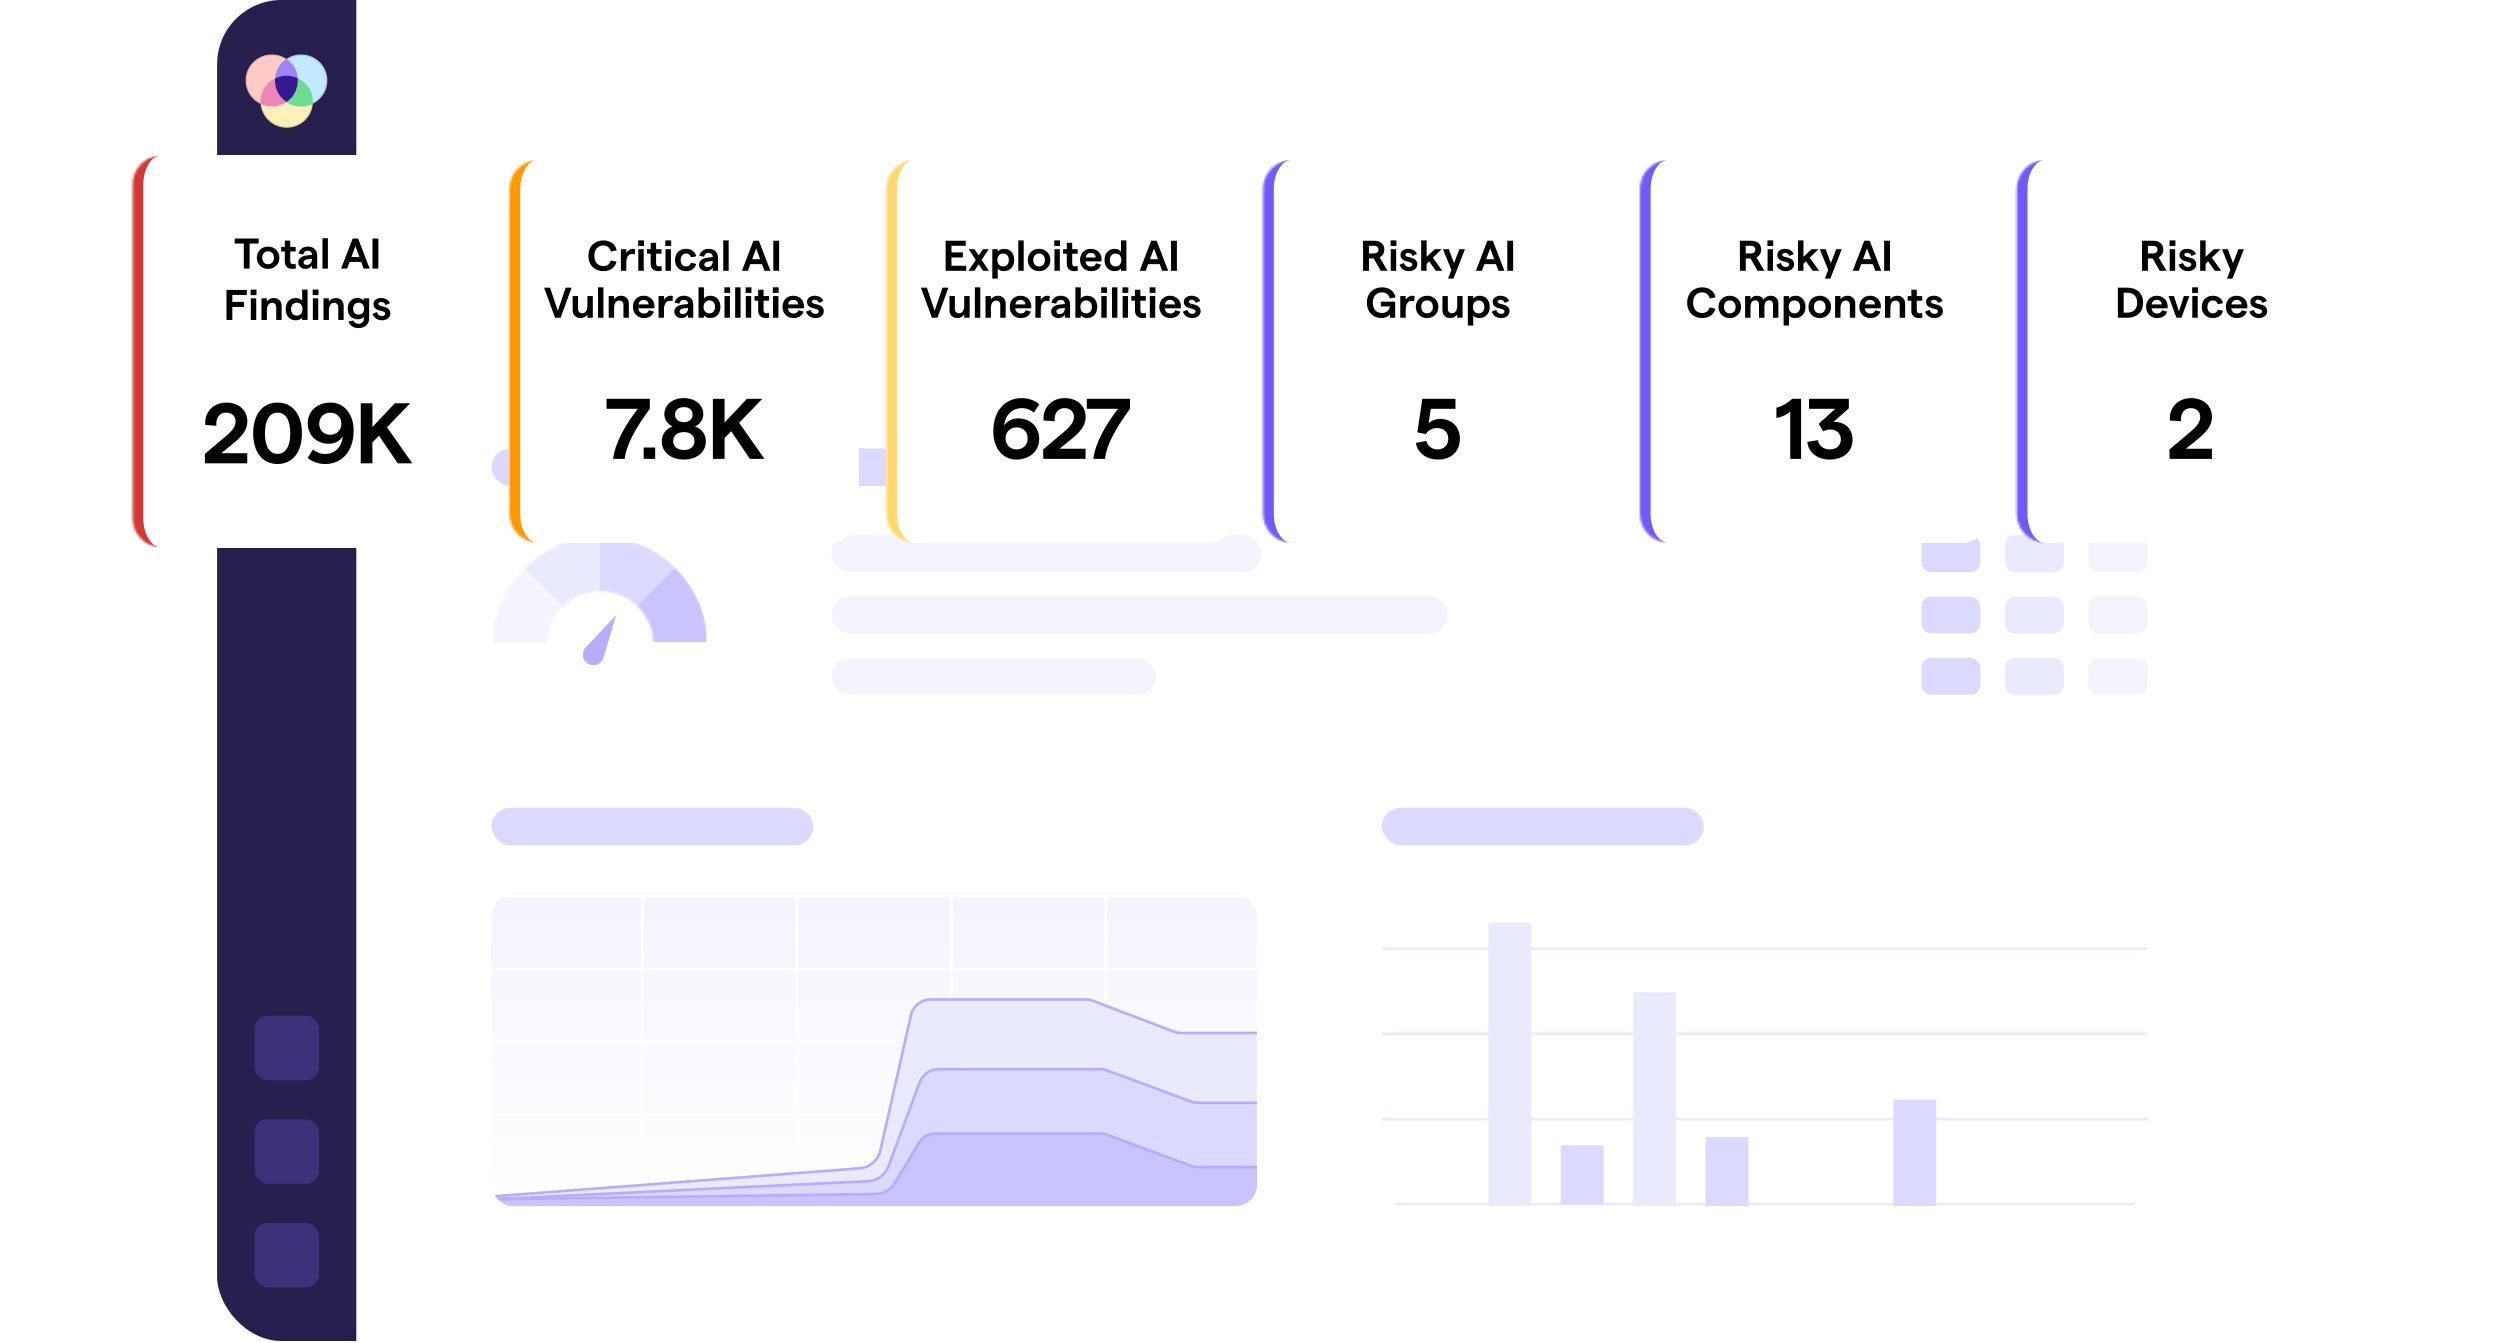 <?xml version="1.0" encoding="UTF-8"?> <svg xmlns="http://www.w3.org/2000/svg" width="1119" height="601" viewBox="0 0 1119 601" fill="none"><g clip-path="url(#clip0_6273_4130)"><rect width="924.37" height="600.24" transform="translate(97.167)" fill="white"></rect><rect width="62.425" height="600.24" transform="translate(97.167)" fill="#27204F"></rect><g clip-path="url(#clip1_6273_4130)"><path d="M113.559 27.979C118.025 23.538 125.277 23.538 129.744 27.979C134.21 32.417 134.21 39.616 129.744 44.054C125.277 48.494 118.025 48.494 113.559 44.054C109.092 39.617 109.092 32.417 113.559 27.979Z" fill="#FFCCC5"></path><path d="M121.651 47.661C118.648 47.661 115.646 46.526 113.36 44.255C111.147 42.054 109.928 39.13 109.928 36.017C109.928 32.904 111.147 29.98 113.36 27.78C117.933 23.236 125.37 23.236 129.941 27.78C132.154 29.979 133.373 32.904 133.373 36.017C133.373 39.129 132.154 42.054 129.941 44.255C127.655 46.526 124.653 47.661 121.651 47.661ZM113.756 28.177C111.649 30.271 110.489 33.055 110.489 36.017C110.489 38.979 111.649 41.763 113.756 43.857C115.933 46.02 118.792 47.102 121.651 47.102C124.51 47.102 127.368 46.02 129.546 43.857C131.653 41.763 132.813 38.979 132.813 36.017C132.813 33.055 131.653 30.271 129.546 28.177C125.193 23.851 118.109 23.851 113.756 28.177Z" fill="#EEB3AB"></path><path d="M120.244 37.498C124.71 33.058 131.962 33.058 136.429 37.498C140.895 41.937 140.895 49.135 136.429 53.574C131.962 58.014 124.71 58.014 120.244 53.574C115.777 49.135 115.777 41.935 120.244 37.498Z" fill="#FFEFB8"></path><path d="M128.337 57.18C125.335 57.18 122.332 56.044 120.046 53.773C117.833 51.572 116.614 48.648 116.614 45.535C116.614 42.424 117.833 39.498 120.046 37.298C124.618 32.754 132.056 32.754 136.626 37.298C138.839 39.497 140.058 42.422 140.058 45.535C140.058 48.647 138.839 51.572 136.626 53.773C134.34 56.044 131.338 57.18 128.336 57.18H128.337ZM128.337 34.451C125.477 34.451 122.619 35.533 120.443 37.695C118.336 39.789 117.176 42.574 117.176 45.535C117.176 48.497 118.336 51.281 120.443 53.375C122.619 55.538 125.479 56.62 128.337 56.62C131.197 56.62 134.055 55.538 136.232 53.375C138.338 51.281 139.498 48.497 139.498 45.535C139.498 42.574 138.338 39.789 136.232 37.695C134.055 35.532 131.195 34.451 128.337 34.451Z" fill="#E0D19B"></path><path d="M126.699 27.979C131.166 23.538 138.418 23.538 142.884 27.979C147.351 32.417 147.351 39.616 142.884 44.054C138.418 48.494 131.166 48.494 126.699 44.054C122.233 39.616 122.233 32.416 126.699 27.979Z" fill="#C2E9FF"></path><path d="M134.793 47.661C131.79 47.661 128.788 46.526 126.502 44.255C124.289 42.054 123.07 39.13 123.07 36.017C123.07 32.904 124.289 29.98 126.502 27.78C131.073 23.236 138.51 23.236 143.082 27.78C145.295 29.979 146.514 32.904 146.514 36.017C146.514 39.13 145.295 42.054 143.082 44.255C140.796 46.526 137.794 47.661 134.791 47.661H134.793ZM134.793 24.933C131.933 24.933 129.075 26.015 126.898 28.177C124.792 30.271 123.631 33.055 123.631 36.017C123.631 38.979 124.792 41.763 126.898 43.857C131.251 48.184 138.335 48.184 142.688 43.857C144.795 41.763 145.955 38.979 145.955 36.017C145.955 33.055 144.795 30.271 142.688 28.177C140.512 26.013 137.652 24.933 134.794 24.933H134.793Z" fill="#A7D1EA"></path><path fill-rule="evenodd" clip-rule="evenodd" d="M123.105 35.108C123.381 31.396 125.329 28.287 128.221 26.367C131.146 28.268 133.104 31.396 133.318 34.99C133.532 38.584 131.292 42.61 128.256 45.354C124.805 43.045 122.829 38.819 123.105 35.108Z" fill="#A183F9"></path><path fill-rule="evenodd" clip-rule="evenodd" d="M133.317 34.991C133.031 39.023 131.365 42.317 128.227 45.67C124.777 47.994 120.354 48.285 116.659 46.559C116.365 43.242 117.496 39.836 120.046 37.299C120.967 36.384 122.002 35.654 123.106 35.107C126.811 34.25 129.208 33.992 133.317 34.991Z" fill="#F084B8"></path><path fill-rule="evenodd" clip-rule="evenodd" d="M140.023 46.444C140.279 43.164 139.19 39.834 136.658 37.325C135.671 36.344 134.511 35.547 133.317 34.99C129.349 33.875 127.56 33.427 123.147 35.134C122.891 38.414 124.064 41.688 126.586 44.197C127.125 44.732 127.529 45.117 128.226 45.671C131.747 48.043 136.277 48.293 140.023 46.444Z" fill="#6CDC92"></path><path d="M128.226 45.671C131.805 43.159 133.318 39.866 133.318 34.99C129.646 33.573 126.718 33.427 123.105 35.108C122.84 40.049 124.926 43.269 128.226 45.671Z" fill="#35198E"></path></g><g filter="url(#filter0_d_6273_4130)"><rect x="113.974" y="83.98" width="28.811" height="28.811" rx="5.762" fill="#7466C5"></rect></g><rect x="113.974" y="130.381" width="28.811" height="28.811" rx="5.762" fill="#3C3178"></rect><rect x="113.974" y="176.782" width="28.811" height="28.811" rx="5.762" fill="#3C3178"></rect><rect x="113.974" y="454.617" width="28.811" height="28.811" rx="5.762" fill="#3C3178"></rect><rect x="113.974" y="501.018" width="28.811" height="28.811" rx="5.762" fill="#3C3178"></rect><rect x="113.974" y="547.419" width="28.811" height="28.811" rx="5.762" fill="#3C3178"></rect><rect width="861.945" height="600.24" transform="translate(159.592)" fill="white"></rect><g opacity="0.5"><g filter="url(#filter1_d_6273_4130)"><rect x="198.008" y="38.415" width="121.691" height="124.96" rx="9.604" fill="white" shape-rendering="crispEdges"></rect></g><g filter="url(#filter2_d_6273_4130)"><rect x="330.692" y="38.415" width="121.691" height="124.96" rx="9.604" fill="white" shape-rendering="crispEdges"></rect></g><g filter="url(#filter3_d_6273_4130)"><path d="M463.377 48.019C463.377 42.715 467.676 38.415 472.98 38.415H575.464C580.768 38.415 585.068 42.715 585.068 48.019V153.772C585.068 159.076 580.768 163.376 575.464 163.376H472.98C467.676 163.376 463.377 159.076 463.377 153.772V48.019Z" fill="white" shape-rendering="crispEdges"></path></g><g filter="url(#filter4_d_6273_4130)"><path d="M596.061 48.019C596.061 42.715 600.361 38.415 605.665 38.415H708.149C713.453 38.415 717.752 42.715 717.752 48.019V153.772C717.752 159.076 713.453 163.376 708.149 163.376H605.665C600.361 163.376 596.061 159.076 596.061 153.772V48.019Z" fill="white" shape-rendering="crispEdges"></path></g><g filter="url(#filter5_d_6273_4130)"><path d="M728.746 48.019C728.746 42.715 733.046 38.415 738.35 38.415H840.833C846.137 38.415 850.437 42.715 850.437 48.019V153.772C850.437 159.076 846.137 163.376 840.833 163.376H738.35C733.046 163.376 728.746 159.076 728.746 153.772V48.019Z" fill="white" shape-rendering="crispEdges"></path></g><g filter="url(#filter6_d_6273_4130)"><path d="M861.43 48.019C861.43 42.715 865.73 38.415 871.034 38.415H973.518C978.822 38.415 983.122 42.715 983.122 48.019V153.772C983.122 159.076 978.822 163.376 973.518 163.376H871.034C865.73 163.376 861.43 159.076 861.43 153.772V48.019Z" fill="white" shape-rendering="crispEdges"></path></g></g><g opacity="0.5"><g filter="url(#filter7_d_6273_4130)"><rect x="198.008" y="174.369" width="141.213" height="154.224" rx="9.604" fill="white" shape-rendering="crispEdges"></rect><rect x="219.995" y="196.356" width="68.427" height="16.807" rx="8.403" fill="#B8B4FE"></rect><g clip-path="url(#clip2_6273_4130)"><mask id="mask0_6273_4130" style="mask-type:alpha" maskUnits="userSpaceOnUse" x="220" y="235" width="97" height="97"><circle cx="268.704" cy="283.963" r="35.893" stroke="black" stroke-width="24.252"></circle></mask><g mask="url(#mask0_6273_4130)"><path d="M268.702 331.982C257.237 331.982 246.15 327.88 237.446 320.417C228.742 312.954 222.995 302.622 221.246 291.291C219.496 279.96 221.858 268.377 227.906 258.636C233.953 248.895 243.287 241.639 254.218 238.18C265.15 234.722 276.958 235.289 287.507 239.779C298.057 244.269 306.652 252.386 311.738 262.662C316.825 272.937 318.066 284.694 315.239 295.805C312.411 306.916 305.701 316.649 296.322 323.244L268.702 283.963L268.702 331.982Z" fill="#9489FC"></path><path d="M316.533 283.699C316.533 294.809 312.681 305.575 305.633 314.162C298.585 322.75 288.778 328.628 277.882 330.796C266.986 332.963 255.675 331.285 245.878 326.048C236.08 320.811 228.401 312.339 224.15 302.075C219.898 291.812 219.337 280.391 222.562 269.76C225.787 259.129 232.598 249.945 241.836 243.773C251.073 237.601 262.164 234.822 273.22 235.911C284.276 237 294.613 241.889 302.468 249.745L268.514 283.699H316.533Z" fill="#B8B4FE"></path><path d="M316.533 283.699C316.533 293.197 313.717 302.481 308.44 310.377C303.164 318.274 295.664 324.429 286.89 328.063C278.116 331.698 268.46 332.649 259.146 330.796C249.831 328.943 241.275 324.37 234.559 317.654C227.843 310.938 223.27 302.382 221.417 293.067C219.564 283.753 220.515 274.098 224.15 265.323C227.784 256.549 233.939 249.049 241.836 243.773C249.732 238.496 259.016 235.68 268.514 235.68L268.514 283.699H316.533Z" fill="#D6D5FF"></path><path d="M316.723 283.963C316.723 291.86 314.775 299.635 311.053 306.599C307.33 313.564 301.948 319.502 295.382 323.89C288.816 328.277 281.269 330.977 273.41 331.751C265.552 332.525 257.623 331.349 250.328 328.327C243.032 325.305 236.594 320.53 231.584 314.426C226.575 308.322 223.148 301.076 221.607 293.331C220.067 285.586 220.46 277.581 222.752 270.024C225.044 262.467 229.165 255.592 234.749 250.008L268.704 283.963H316.723Z" fill="#EAE9FE"></path></g></g><path d="M275.835 270.885L270.144 289.967C269.269 292.901 265.882 294.249 263.23 292.718C260.578 291.186 260.052 287.58 262.156 285.355L275.835 270.885Z" fill="#7259F9"></path></g><g filter="url(#filter8_d_6273_4130)"><rect x="350.214" y="174.369" width="632.908" height="154.224" rx="9.604" fill="white" shape-rendering="crispEdges"></rect><rect x="372.201" y="196.356" width="103.241" height="16.807" rx="8.403" fill="#B8B4FE"></rect><rect x="372.201" y="235.15" width="192.385" height="16.49" rx="8.245" fill="#EAE9FE"></rect><rect x="859.996" y="235.15" width="26.384" height="16.49" rx="4.397" fill="#B8B4FE"></rect><rect x="897.373" y="235.15" width="26.384" height="16.49" rx="4.397" fill="#D6D5FF"></rect><rect x="934.751" y="235.15" width="26.384" height="16.49" rx="4.397" fill="#EAE9FE"></rect><rect x="372.201" y="262.633" width="275.935" height="16.49" rx="8.245" fill="#EAE9FE"></rect><rect x="859.996" y="262.633" width="26.384" height="16.49" rx="4.397" fill="#B8B4FE"></rect><rect x="897.373" y="262.633" width="26.384" height="16.49" rx="4.397" fill="#D6D5FF"></rect><rect x="934.751" y="262.633" width="26.384" height="16.49" rx="4.397" fill="#EAE9FE"></rect><rect x="372.201" y="290.117" width="145.113" height="16.49" rx="8.245" fill="#EAE9FE"></rect><rect x="859.996" y="290.117" width="26.384" height="16.49" rx="4.397" fill="#B8B4FE"></rect><rect x="897.373" y="290.117" width="26.384" height="16.49" rx="4.397" fill="#D6D5FF"></rect><rect x="934.751" y="290.117" width="26.384" height="16.49" rx="4.397" fill="#EAE9FE"></rect></g></g><g opacity="0.5"><g filter="url(#filter9_dd_6273_4130)"><path d="M198.008 349.191C198.008 343.887 202.307 339.587 207.611 339.587H574.958C580.262 339.587 584.562 343.887 584.562 349.191V552.221C584.562 557.525 580.262 561.825 574.958 561.825H207.611C202.307 561.825 198.008 557.525 198.008 552.221V349.191Z" fill="white" shape-rendering="crispEdges"></path><rect x="219.995" y="361.574" width="144.058" height="16.807" rx="8.403" fill="#B8B4FE"></rect><g clip-path="url(#clip3_6273_4130)"><rect x="219.995" y="400.367" width="342.581" height="139.471" rx="9.604" fill="url(#paint0_linear_6273_4130)"></rect><path d="M218.416 401.137L564.154 401.137" stroke="white" stroke-width="1.2"></path><path d="M218.416 433.79L564.154 433.79" stroke="white" stroke-width="1.2"></path><path d="M218.416 466.443L564.154 466.443" stroke="white" stroke-width="1.2"></path><path d="M218.416 499.096L564.154 499.096" stroke="white" stroke-width="1.2"></path><path d="M218.416 531.749L564.154 531.749" stroke="white" stroke-width="1.2"></path><path d="M495.007 363.922L495.007 602.818" stroke="white" stroke-width="1.2"></path><path d="M425.859 363.922L425.859 602.818" stroke="white" stroke-width="1.2"></path><path d="M356.711 363.922L356.711 602.818" stroke="white" stroke-width="1.2"></path><path d="M287.564 363.922L287.564 602.818" stroke="white" stroke-width="1.2"></path><path d="M416.529 447.356H485.94C487.034 447.356 488.12 447.555 489.143 447.945L525.267 461.694C526.426 462.135 527.656 462.362 528.897 462.362H565.955V540.993H220.217V535.546L384.851 522.925C389.315 522.583 393.034 519.371 394.023 515.004L407.747 454.371C408.676 450.269 412.322 447.356 416.529 447.356Z" fill="#D6D5FF" stroke="#7259F9" stroke-width="1.2"></path><path d="M420.112 478.568H492.472C493.543 478.568 494.605 478.759 495.609 479.132L532.751 492.934C533.889 493.357 535.093 493.574 536.306 493.574H574.359V560.2H220.217V536.763L388.586 528.69C392.665 528.495 396.235 525.886 397.661 522.059L411.674 484.43C412.987 480.905 416.351 478.568 420.112 478.568Z" fill="#B8B4FE" stroke="#7259F9" stroke-width="1.2"></path><path d="M418.887 507.38H492.472C493.543 507.38 494.605 507.57 495.609 507.943L532.751 521.746C533.889 522.169 535.093 522.386 536.306 522.386H574.359V560.2H220.217V536.782L391.935 534.463C395.475 534.415 398.737 532.535 400.554 529.496L411.16 511.763C412.785 509.044 415.72 507.38 418.887 507.38Z" fill="#9489FC" stroke="#7259F9" stroke-width="1.2"></path></g></g><g filter="url(#filter10_dd_6273_4130)"><path d="M596.567 349.191C596.567 343.887 600.867 339.587 606.171 339.587H973.518C978.822 339.587 983.122 343.887 983.122 349.191V552.221C983.122 557.525 978.822 561.825 973.518 561.825H606.171C600.867 561.825 596.567 557.525 596.567 552.221V349.191Z" fill="white" shape-rendering="crispEdges"></path><rect x="618.554" y="361.574" width="144.058" height="16.807" rx="8.403" fill="#B8B4FE"></rect><g clip-path="url(#clip4_6273_4130)"><path d="M618.175 424.646L961.513 424.646" stroke="#D6D5FF" stroke-width="1.2"></path><path d="M618.175 462.761L961.513 462.761" stroke="#D6D5FF" stroke-width="1.2"></path><path d="M618.175 500.876L961.513 500.876" stroke="#D6D5FF" stroke-width="1.2"></path><path d="M618.175 538.992L961.513 538.992" stroke="#D6D5FF" stroke-width="1.2"></path><rect x="666.195" y="412.941" width="19.208" height="127.251" fill="#D6D5FF"></rect><rect x="698.608" y="512.581" width="19.208" height="26.411" fill="#B8B4FE"></rect><rect x="731.021" y="444.154" width="19.208" height="96.038" fill="#D6D5FF"></rect><rect x="763.434" y="508.98" width="19.208" height="31.212" fill="#B8B4FE"></rect><rect x="847.467" y="492.173" width="19.208" height="48.019" fill="#B8B4FE"></rect></g></g></g></g><g filter="url(#filter11_d_6273_4130)"><mask id="path-73-inside-1_6273_4130" fill="white"><path d="M59.352 70.711C59.352 63.483 65.212 57.623 72.44 57.623H202.927C210.155 57.623 216.015 63.483 216.015 70.711V220.15C216.015 227.379 210.155 233.238 202.927 233.238H72.44C65.212 233.238 59.352 227.379 59.352 220.15V70.711Z"></path></mask><path d="M59.352 70.711C59.352 63.483 65.212 57.623 72.44 57.623H202.927C210.155 57.623 216.015 63.483 216.015 70.711V220.15C216.015 227.379 210.155 233.238 202.927 233.238H72.44C65.212 233.238 59.352 227.379 59.352 220.15V70.711Z" fill="white" shape-rendering="crispEdges"></path><path d="M59.352 57.623H216.015H59.352ZM216.015 233.238H59.352H216.015ZM72.44 233.238C62.56 233.238 54.55 225.229 54.55 215.349V75.513C54.55 65.633 62.56 57.623 72.44 57.623H72.44C67.864 57.623 64.154 63.483 64.154 70.711V220.15C64.154 227.379 67.864 233.238 72.44 233.238H72.44ZM216.015 57.623V233.238V57.623Z" fill="#D33833" mask="url(#path-73-inside-1_6273_4130)"></path><path d="M109.115 108.343V97.145H105.062V94.897H115.78V97.145H111.727V108.343H109.115ZM120.007 108.496C117.068 108.496 114.955 106.384 114.955 103.502C114.955 100.621 117.068 98.508 120.007 98.508C122.946 98.508 125.059 100.621 125.059 103.502C125.059 106.384 122.946 108.496 120.007 108.496ZM117.395 103.502C117.395 105.231 118.432 106.403 120.007 106.403C121.563 106.403 122.619 105.231 122.619 103.502C122.619 101.774 121.563 100.602 120.007 100.602C118.432 100.602 117.395 101.774 117.395 103.502ZM132.453 108.247C131.973 108.42 131.454 108.496 130.897 108.496C128.938 108.496 127.478 107.44 127.478 105.174V100.698H125.845V98.662H127.478V95.819H129.898V98.662H132.338V100.698H129.898V104.943C129.898 105.865 130.398 106.364 131.147 106.364C131.512 106.364 131.934 106.307 132.28 106.134L132.453 108.247ZM139.635 102.12C139.635 101.025 138.886 100.352 137.714 100.352C136.657 100.352 135.908 101.005 135.793 102.043L133.642 101.659C133.949 99.738 135.659 98.508 137.714 98.508C140.249 98.508 141.978 99.872 141.978 102.446V108.343H139.635V106.941C139.097 107.882 137.925 108.496 136.734 108.496C134.833 108.496 133.507 107.267 133.507 105.615C133.507 103.714 134.948 102.696 137.829 102.388L139.635 102.216V102.12ZM135.851 105.538C135.851 106.211 136.389 106.71 137.272 106.71C138.77 106.71 139.635 105.577 139.635 104.156V103.944L137.791 104.156C136.504 104.309 135.851 104.847 135.851 105.538ZM144.342 108.343V94.744H146.762V108.343H144.342ZM159.079 98.316L157.293 103.157H160.866L159.079 98.316ZM152.683 108.343L157.85 94.897H160.289L165.456 108.343H162.767L161.672 105.366H156.467L155.372 108.343H152.683ZM166.74 108.343V94.897H169.353V108.343H166.74ZM101.371 131.343V117.897H110.475V120.145H103.983V123.256H109.226V125.523H103.983V131.343H101.371ZM112.266 131.343V121.662H114.687V131.343H112.266ZM112.19 120.241V117.744H114.802V120.241H112.19ZM117.031 131.343V121.662H119.451V123.122C120.066 122.181 121.16 121.508 122.524 121.508C124.637 121.508 126.058 122.891 126.058 125.004V131.343H123.638V125.58C123.638 124.447 122.928 123.66 121.794 123.66C120.315 123.66 119.451 124.927 119.451 127.098V131.343H117.031ZM132.489 131.496C129.589 131.496 127.879 129.46 127.879 126.502C127.879 123.544 129.589 121.508 132.451 121.508C133.661 121.508 134.698 122.008 135.255 122.738V117.744H137.675V131.343H135.255V130.229C134.775 130.997 133.699 131.496 132.489 131.496ZM130.28 126.502C130.28 128.25 131.298 129.403 132.835 129.403C134.391 129.403 135.409 128.25 135.409 126.502C135.409 124.755 134.391 123.602 132.835 123.602C131.298 123.602 130.28 124.755 130.28 126.502ZM140.027 131.343V121.662H142.448V131.343H140.027ZM139.951 120.241V117.744H142.563V120.241H139.951ZM144.792 131.343V121.662H147.212V123.122C147.827 122.181 148.922 121.508 150.285 121.508C152.398 121.508 153.82 122.891 153.82 125.004V131.343H151.399V125.58C151.399 124.447 150.689 123.66 149.555 123.66C148.076 123.66 147.212 124.927 147.212 127.098V131.343H144.792ZM160.154 131.055C157.311 131.055 155.64 129.134 155.64 126.291C155.64 123.429 157.311 121.508 160.097 121.508C161.287 121.508 162.286 121.969 162.824 122.642V121.662H165.225V130.728C165.225 133.283 163.304 134.992 160.423 134.992C158.157 134.992 156.332 133.782 156.005 131.977L158.253 131.612C158.368 132.514 159.29 133.052 160.423 133.052C161.883 133.052 162.843 132.226 162.843 130.978V129.921C162.363 130.613 161.307 131.055 160.154 131.055ZM158.041 126.291C158.041 127.905 159.021 128.961 160.5 128.961C161.998 128.961 162.978 127.905 162.978 126.291C162.978 124.659 161.998 123.602 160.5 123.602C159.021 123.602 158.041 124.659 158.041 126.291ZM170.963 131.496C168.619 131.496 167.217 130.056 166.737 128.635L168.716 127.828C169.004 128.807 169.753 129.614 170.963 129.614C171.866 129.614 172.461 129.134 172.461 128.519C172.461 126.695 167.179 127.885 167.179 124.217C167.179 122.699 168.504 121.508 170.617 121.508C172.499 121.508 174.094 122.469 174.516 123.871L172.557 124.697C172.288 123.775 171.443 123.295 170.655 123.295C169.887 123.295 169.369 123.621 169.369 124.178C169.369 125.888 174.689 124.524 174.689 128.481C174.689 130.152 173.191 131.496 170.963 131.496Z" fill="black"></path><path d="M91.735 195.519L91.696 191.293L101.262 183.226C104.181 180.767 105.449 178.846 105.449 176.81C105.449 174.39 103.797 172.815 101.262 172.815C98.265 172.815 96.537 175.158 96.844 178.693L91.888 178.347C91.35 172.623 95.576 168.321 101.262 168.321C106.947 168.321 110.712 171.778 110.712 176.81C110.712 180.191 108.753 183.187 104.335 186.683L99.034 190.986H110.673V195.519H91.735ZM124.234 195.826C117.396 195.826 113.324 190.371 113.324 182.073C113.324 173.776 117.396 168.321 124.234 168.321C131.072 168.321 135.144 173.776 135.144 182.073C135.144 190.371 131.072 195.826 124.234 195.826ZM118.587 182.073C118.587 187.836 120.546 191.293 124.234 191.293C127.922 191.293 129.919 187.836 129.919 182.073C129.919 176.311 127.922 172.815 124.234 172.815C120.546 172.815 118.587 176.311 118.587 182.073ZM147.185 186.76C141.692 186.76 137.735 182.918 137.735 177.54C137.735 172.162 141.999 168.321 147.953 168.321C154.023 168.321 158.287 173.391 158.287 180.844C158.287 190.909 152.333 195.826 145.572 195.826C142.69 195.826 139.848 194.904 137.696 193.098L140.078 189.295C141.461 190.486 143.382 191.331 145.456 191.331C149.912 191.331 153.063 188.104 153.37 183.571C152.141 185.569 149.836 186.76 147.185 186.76ZM142.882 177.809C142.844 180.652 144.918 182.726 147.8 182.726C150.719 182.726 152.794 180.652 152.794 177.809C152.794 174.928 150.719 172.854 147.8 172.854C144.918 172.854 142.882 174.928 142.882 177.809ZM166.696 195.519H161.471V168.628H166.696V179.269L176.722 168.628H183.599L173.226 179.384L184.559 195.519H178.028L169.654 183.149L166.696 186.184V195.519Z" fill="black"></path></g><g filter="url(#filter12_d_6273_4130)"><mask id="path-77-inside-2_6273_4130" fill="white"><path d="M228.02 72.711C228.02 65.483 233.879 59.623 241.108 59.623H371.594C378.823 59.623 384.682 65.483 384.682 72.711V218.15C384.682 225.379 378.823 231.238 371.594 231.238H241.108C233.879 231.238 228.02 225.379 228.02 218.15V72.711Z"></path></mask><path d="M228.02 72.711C228.02 65.483 233.879 59.623 241.108 59.623H371.594C378.823 59.623 384.682 65.483 384.682 72.711V218.15C384.682 225.379 378.823 231.238 371.594 231.238H241.108C233.879 231.238 228.02 225.379 228.02 218.15V72.711Z" fill="white" shape-rendering="crispEdges"></path><path d="M228.02 59.623H384.682H228.02ZM384.682 231.238H228.02H384.682ZM241.108 231.238C231.227 231.238 223.218 223.229 223.218 213.349V77.513C223.218 67.633 231.227 59.623 241.108 59.623H241.108C236.531 59.623 232.822 65.483 232.822 72.711V218.15C232.822 225.379 236.531 231.238 241.108 231.238H241.108ZM384.682 59.623V231.238V59.623Z" fill="#FF9900" mask="url(#path-77-inside-2_6273_4130)"></path><path d="M270.059 109.496C266.505 109.496 263.375 107.172 263.375 102.62C263.375 98.068 266.563 95.744 270.059 95.744C273.286 95.744 275.571 97.511 276.032 100.219L273.439 100.757C273.094 99.047 271.787 97.991 270.059 97.991C267.792 97.991 266.025 99.605 266.025 102.62C266.025 105.636 267.773 107.23 270.059 107.23C271.807 107.23 273.017 106.27 273.363 104.695L275.994 105.271C275.341 107.902 273.151 109.496 270.059 109.496ZM284.147 102.005C283.801 101.852 283.34 101.775 282.918 101.775C281.554 101.775 280.325 102.908 280.325 105.789V109.343H277.905V99.662H280.325V101.429C280.805 100.334 282.073 99.508 283.244 99.508C283.59 99.508 284.013 99.566 284.301 99.662L284.147 102.005ZM285.708 109.343V99.662H288.128V109.343H285.708ZM285.631 98.241V95.744H288.243V98.241H285.631ZM296.215 109.247C295.735 109.42 295.216 109.496 294.659 109.496C292.7 109.496 291.24 108.44 291.24 106.174V101.698H289.608V99.662H291.24V96.819H293.661V99.662H296.1V101.698H293.661V105.943C293.661 106.865 294.16 107.364 294.909 107.364C295.274 107.364 295.697 107.307 296.042 107.134L296.215 109.247ZM297.881 109.343V99.662H300.301V109.343H297.881ZM297.804 98.241V95.744H300.417V98.241H297.804ZM307.044 109.496C304.144 109.496 302.127 107.46 302.127 104.502C302.127 101.544 304.144 99.508 307.044 99.508C309.522 99.508 311.27 100.795 311.596 102.851L309.234 103.312C309.061 102.294 308.254 101.602 307.121 101.602C305.623 101.602 304.643 102.735 304.643 104.502C304.643 106.27 305.623 107.403 307.121 107.403C308.254 107.403 309.003 106.788 309.234 105.751L311.596 106.231C311.232 108.267 309.484 109.496 307.044 109.496ZM319.022 103.12C319.022 102.025 318.273 101.352 317.101 101.352C316.045 101.352 315.296 102.005 315.18 103.043L313.029 102.659C313.337 100.738 315.046 99.508 317.101 99.508C319.637 99.508 321.365 100.872 321.365 103.446V109.343H319.022V107.941C318.484 108.882 317.313 109.496 316.122 109.496C314.22 109.496 312.895 108.267 312.895 106.615C312.895 104.714 314.335 103.696 317.216 103.388L319.022 103.216V103.12ZM315.238 106.538C315.238 107.211 315.776 107.71 316.659 107.71C318.158 107.71 319.022 106.577 319.022 105.156V104.944L317.178 105.156C315.891 105.309 315.238 105.847 315.238 106.538ZM323.729 109.343V95.744H326.149V109.343H323.729ZM338.467 99.316L336.68 104.157H340.253L338.467 99.316ZM332.071 109.343L337.238 95.897H339.677L344.844 109.343H342.155L341.06 106.366H335.855L334.76 109.343H332.071ZM346.128 109.343V95.897H348.74V109.343H346.128ZM248.433 130.343L243.535 116.897H246.205L249.682 127.231L253.197 116.897H255.847L250.949 130.343H248.433ZM265.342 120.662V130.343H262.922V128.883C262.307 129.824 261.213 130.496 259.849 130.496C257.736 130.496 256.315 129.114 256.315 127.001V120.662H258.735V126.424C258.735 127.558 259.445 128.345 260.579 128.345C262.058 128.345 262.922 127.077 262.922 124.907V120.662H265.342ZM267.682 130.343V116.744H270.102V130.343H267.682ZM272.446 130.343V120.662H274.866V122.122C275.481 121.181 276.576 120.508 277.939 120.508C280.052 120.508 281.474 121.891 281.474 124.004V130.343H279.054V124.58C279.054 123.447 278.343 122.66 277.21 122.66C275.731 122.66 274.866 123.927 274.866 126.098V130.343H272.446ZM283.295 125.502C283.295 122.986 284.87 120.508 288.077 120.508C291.343 120.508 292.937 122.929 292.937 125.176C292.937 125.522 292.918 125.944 292.898 126.136H285.715C285.926 127.596 286.867 128.46 288.25 128.46C289.383 128.46 290.19 127.923 290.44 126.981L292.706 127.596C292.168 129.421 290.478 130.496 288.212 130.496C285.004 130.496 283.295 128.019 283.295 125.502ZM285.772 124.369H290.344C290.229 123.217 289.479 122.352 288.077 122.352C286.886 122.352 286.041 123.063 285.772 124.369ZM301.01 123.005C300.664 122.852 300.203 122.775 299.781 122.775C298.417 122.775 297.188 123.908 297.188 126.789V130.343H294.768V120.662H297.188V122.429C297.668 121.334 298.936 120.508 300.107 120.508C300.453 120.508 300.876 120.566 301.164 120.662L301.01 123.005ZM307.955 124.12C307.955 123.025 307.206 122.352 306.034 122.352C304.978 122.352 304.229 123.005 304.114 124.043L301.962 123.659C302.27 121.738 303.979 120.508 306.034 120.508C308.57 120.508 310.298 121.872 310.298 124.446V130.343H307.955V128.941C307.417 129.882 306.246 130.496 305.055 130.496C303.153 130.496 301.828 129.267 301.828 127.615C301.828 125.714 303.268 124.696 306.15 124.388L307.955 124.216V124.12ZM304.171 127.538C304.171 128.211 304.709 128.71 305.593 128.71C307.091 128.71 307.955 127.577 307.955 126.156V125.944L306.111 126.156C304.824 126.309 304.171 126.847 304.171 127.538ZM317.848 130.496C316.638 130.496 315.563 129.997 315.082 129.229V130.343H312.662V116.744H315.082V121.738C315.639 121.008 316.677 120.508 317.887 120.508C320.749 120.508 322.458 122.544 322.458 125.502C322.458 128.46 320.749 130.496 317.848 130.496ZM314.929 125.502C314.929 127.25 315.947 128.403 317.503 128.403C319.039 128.403 320.057 127.25 320.057 125.502C320.057 123.755 319.039 122.602 317.503 122.602C315.947 122.602 314.929 123.755 314.929 125.502ZM324.292 130.343V120.662H326.712V130.343H324.292ZM324.215 119.241V116.744H326.827V119.241H324.215ZM329.056 130.343V116.744H331.476V130.343H329.056ZM333.821 130.343V120.662H336.241V130.343H333.821ZM333.744 119.241V116.744H336.356V119.241H333.744ZM344.328 130.247C343.848 130.42 343.329 130.496 342.772 130.496C340.813 130.496 339.353 129.44 339.353 127.174V122.698H337.721V120.662H339.353V117.819H341.774V120.662H344.213V122.698H341.774V126.943C341.774 127.865 342.273 128.364 343.022 128.364C343.387 128.364 343.81 128.307 344.155 128.134L344.328 130.247ZM345.994 130.343V120.662H348.414V130.343H345.994ZM345.917 119.241V116.744H348.53V119.241H345.917ZM350.24 125.502C350.24 122.986 351.815 120.508 355.023 120.508C358.288 120.508 359.882 122.929 359.882 125.176C359.882 125.522 359.863 125.944 359.844 126.136H352.66C352.872 127.596 353.813 128.46 355.196 128.46C356.329 128.46 357.136 127.923 357.385 126.981L359.652 127.596C359.114 129.421 357.424 130.496 355.157 130.496C351.95 130.496 350.24 128.019 350.24 125.502ZM352.718 124.369H357.289C357.174 123.217 356.425 122.352 355.023 122.352C353.832 122.352 352.987 123.063 352.718 124.369ZM365 130.496C362.656 130.496 361.254 129.056 360.774 127.635L362.753 126.828C363.041 127.807 363.79 128.614 365 128.614C365.903 128.614 366.498 128.134 366.498 127.519C366.498 125.695 361.216 126.885 361.216 123.217C361.216 121.699 362.541 120.508 364.654 120.508C366.536 120.508 368.131 121.469 368.553 122.871L366.594 123.697C366.325 122.775 365.48 122.295 364.692 122.295C363.924 122.295 363.406 122.621 363.406 123.178C363.406 124.888 368.726 123.524 368.726 127.481C368.726 129.152 367.228 130.496 365 130.496Z" fill="black"></path><path d="M274.408 193.519C275.292 186.527 279.748 178.498 285.472 171.122H271.489V166.628H290.85V171.122C284.857 179.228 280.209 187.257 279.671 193.519H274.408ZM288.111 188.448H293.259V193.519H288.111V188.448ZM306.114 193.826C300.544 193.826 296.203 190.714 296.203 185.643C296.203 182.609 298.123 179.996 301.005 179.036C298.815 177.999 297.355 175.848 297.355 173.543C297.355 169.432 300.851 166.321 306.114 166.321C311.3 166.321 314.796 169.432 314.796 173.543C314.796 175.886 313.336 178.037 311.108 179.036C314.027 179.958 315.948 182.57 315.948 185.643C315.948 190.714 311.607 193.826 306.114 193.826ZM301.312 185.528C301.312 187.987 303.194 189.562 306.114 189.562C308.995 189.562 310.839 187.987 310.839 185.528C310.839 183.108 308.995 181.533 306.114 181.533C303.194 181.533 301.312 183.108 301.312 185.528ZM302.157 173.735C302.157 175.771 303.694 177.115 306.114 177.115C308.457 177.115 309.994 175.771 309.994 173.735C310.032 171.66 308.457 170.354 306.114 170.354C303.694 170.354 302.119 171.66 302.157 173.735ZM324.315 193.519H319.091V166.628H324.315V177.269L334.342 166.628H341.218L330.846 177.384L342.178 193.519H335.648L327.273 181.149L324.315 184.184V193.519Z" fill="black"></path></g><g filter="url(#filter13_d_6273_4130)"><mask id="path-81-inside-3_6273_4130" fill="white"><path d="M396.687 72.711C396.687 65.483 402.547 59.623 409.775 59.623H540.262C547.49 59.623 553.35 65.483 553.35 72.711V218.15C553.35 225.379 547.49 231.238 540.262 231.238H409.775C402.547 231.238 396.687 225.379 396.687 218.15V72.711Z"></path></mask><path d="M396.687 72.711C396.687 65.483 402.547 59.623 409.775 59.623H540.262C547.49 59.623 553.35 65.483 553.35 72.711V218.15C553.35 225.379 547.49 231.238 540.262 231.238H409.775C402.547 231.238 396.687 225.379 396.687 218.15V72.711Z" fill="white" shape-rendering="crispEdges"></path><path d="M396.687 59.623H553.35H396.687ZM553.35 231.238H396.687H553.35ZM409.775 231.238C399.895 231.238 391.885 223.229 391.885 213.349V77.513C391.885 67.633 399.895 59.623 409.775 59.623H409.775C405.199 59.623 401.489 65.483 401.489 72.711V218.15C401.489 225.379 405.199 231.238 409.775 231.238H409.775ZM553.35 59.623V231.238V59.623Z" fill="#FFD86E" mask="url(#path-81-inside-3_6273_4130)"></path><path d="M423.268 109.343V95.897H432.257V98.145H425.88V101.103H430.99V103.369H425.88V107.076H432.469V109.343H423.268ZM440 109.343L438.079 106.423L436.139 109.343H433.488L436.753 104.445L433.584 99.662H436.196L438.079 102.466L439.942 99.662H442.554L439.385 104.445L442.65 109.343H440ZM444.162 112.839V99.662H446.582V100.776C447.12 100.027 448.176 99.508 449.463 99.508C452.248 99.508 453.958 101.544 453.958 104.502C453.958 107.46 452.133 109.496 449.29 109.496C448.176 109.496 447.139 109.074 446.582 108.382V112.839H444.162ZM446.428 104.502C446.428 106.25 447.446 107.403 449.002 107.403C450.539 107.403 451.557 106.25 451.557 104.502C451.557 102.755 450.539 101.602 449.002 101.602C447.446 101.602 446.428 102.755 446.428 104.502ZM455.791 109.343V95.744H458.212V109.343H455.791ZM465.089 109.496C462.15 109.496 460.037 107.384 460.037 104.502C460.037 101.621 462.15 99.508 465.089 99.508C468.028 99.508 470.14 101.621 470.14 104.502C470.14 107.384 468.028 109.496 465.089 109.496ZM462.477 104.502C462.477 106.231 463.514 107.403 465.089 107.403C466.645 107.403 467.701 106.231 467.701 104.502C467.701 102.774 466.645 101.602 465.089 101.602C463.514 101.602 462.477 102.774 462.477 104.502ZM471.96 109.343V99.662H474.381V109.343H471.96ZM471.884 98.241V95.744H474.496V98.241H471.884ZM482.468 109.247C481.988 109.42 481.469 109.496 480.912 109.496C478.953 109.496 477.493 108.44 477.493 106.174V101.698H475.86V99.662H477.493V96.819H479.913V99.662H482.353V101.698H479.913V105.943C479.913 106.865 480.413 107.364 481.162 107.364C481.527 107.364 481.949 107.307 482.295 107.134L482.468 109.247ZM483.428 104.502C483.428 101.986 485.003 99.508 488.21 99.508C491.476 99.508 493.07 101.929 493.07 104.176C493.07 104.522 493.051 104.944 493.032 105.136H485.848C486.059 106.596 487 107.46 488.383 107.46C489.517 107.46 490.323 106.923 490.573 105.981L492.84 106.596C492.302 108.421 490.611 109.496 488.345 109.496C485.137 109.496 483.428 107.019 483.428 104.502ZM485.906 103.369H490.477C490.362 102.217 489.613 101.352 488.21 101.352C487.02 101.352 486.174 102.063 485.906 103.369ZM498.992 109.496C496.092 109.496 494.382 107.46 494.382 104.502C494.382 101.544 496.092 99.508 498.954 99.508C500.164 99.508 501.201 100.008 501.758 100.738V95.744H504.178V109.343H501.758V108.229C501.278 108.997 500.202 109.496 498.992 109.496ZM496.783 104.502C496.783 106.25 497.801 107.403 499.338 107.403C500.894 107.403 501.912 106.25 501.912 104.502C501.912 102.755 500.894 101.602 499.338 101.602C497.801 101.602 496.783 102.755 496.783 104.502ZM516.504 99.316L514.717 104.157H518.29L516.504 99.316ZM510.108 109.343L515.274 95.897H517.714L522.881 109.343H520.192L519.097 106.366H513.891L512.797 109.343H510.108ZM524.165 109.343V95.897H526.777V109.343H524.165ZM417.101 130.343L412.203 116.897H414.873L418.349 127.231L421.864 116.897H424.515L419.617 130.343H417.101ZM434.01 120.662V130.343H431.59V128.883C430.975 129.824 429.88 130.496 428.516 130.496C426.404 130.496 424.982 129.114 424.982 127.001V120.662H427.402V126.424C427.402 127.558 428.113 128.345 429.246 128.345C430.725 128.345 431.59 127.077 431.59 124.907V120.662H434.01ZM436.349 130.343V116.744H438.769V130.343H436.349ZM441.114 130.343V120.662H443.534V122.122C444.148 121.181 445.243 120.508 446.607 120.508C448.72 120.508 450.141 121.891 450.141 124.004V130.343H447.721V124.58C447.721 123.447 447.01 122.66 445.877 122.66C444.398 122.66 443.534 123.927 443.534 126.098V130.343H441.114ZM451.962 125.502C451.962 122.986 453.537 120.508 456.745 120.508C460.01 120.508 461.604 122.929 461.604 125.176C461.604 125.522 461.585 125.944 461.566 126.136H454.382C454.594 127.596 455.535 128.46 456.918 128.46C458.051 128.46 458.858 127.923 459.107 126.981L461.374 127.596C460.836 129.421 459.146 130.496 456.879 130.496C453.672 130.496 451.962 128.019 451.962 125.502ZM454.44 124.369H459.011C458.896 123.217 458.147 122.352 456.745 122.352C455.554 122.352 454.709 123.063 454.44 124.369ZM469.678 123.005C469.332 122.852 468.871 122.775 468.448 122.775C467.085 122.775 465.855 123.908 465.855 126.789V130.343H463.435V120.662H465.855V122.429C466.335 121.334 467.603 120.508 468.775 120.508C469.121 120.508 469.543 120.566 469.831 120.662L469.678 123.005ZM476.623 124.12C476.623 123.025 475.874 122.352 474.702 122.352C473.645 122.352 472.896 123.005 472.781 124.043L470.63 123.659C470.937 121.738 472.647 120.508 474.702 120.508C477.237 120.508 478.966 121.872 478.966 124.446V130.343H476.623V128.941C476.085 129.882 474.913 130.496 473.722 130.496C471.821 130.496 470.495 129.267 470.495 127.615C470.495 125.714 471.936 124.696 474.817 124.388L476.623 124.216V124.12ZM472.839 127.538C472.839 128.211 473.377 128.71 474.26 128.71C475.758 128.71 476.623 127.577 476.623 126.156V125.944L474.779 126.156C473.492 126.309 472.839 126.847 472.839 127.538ZM486.516 130.496C485.306 130.496 484.23 129.997 483.75 129.229V130.343H481.33V116.744H483.75V121.738C484.307 121.008 485.344 120.508 486.554 120.508C489.416 120.508 491.126 122.544 491.126 125.502C491.126 128.46 489.416 130.496 486.516 130.496ZM483.596 125.502C483.596 127.25 484.614 128.403 486.17 128.403C487.707 128.403 488.725 127.25 488.725 125.502C488.725 123.755 487.707 122.602 486.17 122.602C484.614 122.602 483.596 123.755 483.596 125.502ZM492.959 130.343V120.662H495.38V130.343H492.959ZM492.883 119.241V116.744H495.495V119.241H492.883ZM497.724 130.343V116.744H500.144V130.343H497.724ZM502.488 130.343V120.662H504.908V130.343H502.488ZM502.411 119.241V116.744H505.024V119.241H502.411ZM512.996 130.247C512.515 130.42 511.997 130.496 511.44 130.496C509.481 130.496 508.021 129.44 508.021 127.174V122.698H506.388V120.662H508.021V117.819H510.441V120.662H512.88V122.698H510.441V126.943C510.441 127.865 510.94 128.364 511.69 128.364C512.055 128.364 512.477 128.307 512.823 128.134L512.996 130.247ZM514.662 130.343V120.662H517.082V130.343H514.662ZM514.585 119.241V116.744H517.197V119.241H514.585ZM518.908 125.502C518.908 122.986 520.483 120.508 523.69 120.508C526.956 120.508 528.55 122.929 528.55 125.176C528.55 125.522 528.531 125.944 528.511 126.136H521.328C521.539 127.596 522.48 128.46 523.863 128.46C524.996 128.46 525.803 127.923 526.053 126.981L528.319 127.596C527.782 129.421 526.091 130.496 523.825 130.496C520.617 130.496 518.908 128.019 518.908 125.502ZM521.385 124.369H525.957C525.842 123.217 525.092 122.352 523.69 122.352C522.499 122.352 521.654 123.063 521.385 124.369ZM533.667 130.496C531.324 130.496 529.922 129.056 529.442 127.635L531.42 126.828C531.708 127.807 532.457 128.614 533.667 128.614C534.57 128.614 535.166 128.134 535.166 127.519C535.166 125.695 529.883 126.885 529.883 123.217C529.883 121.699 531.209 120.508 533.322 120.508C535.204 120.508 536.798 121.469 537.221 122.871L535.262 123.697C534.993 122.775 534.148 122.295 533.36 122.295C532.592 122.295 532.073 122.621 532.073 123.178C532.073 124.888 537.394 123.524 537.394 127.481C537.394 129.152 535.895 130.496 533.667 130.496Z" fill="black"></path><path d="M455.696 175.387C461.189 175.387 465.146 179.228 465.146 184.606C465.146 189.984 460.882 193.826 454.928 193.826C448.858 193.826 444.594 188.755 444.594 181.303C444.594 171.238 450.548 166.321 457.309 166.321C460.191 166.321 463.033 167.243 465.185 169.048L462.803 172.851C461.42 171.66 459.499 170.815 457.425 170.815C452.968 170.815 449.818 174.042 449.511 178.575C450.74 176.577 453.045 175.387 455.696 175.387ZM450.087 184.337C450.087 187.218 452.162 189.293 455.081 189.293C457.962 189.293 459.998 187.218 459.998 184.337C460.037 181.495 457.962 179.42 455.081 179.42C452.162 179.42 450.087 181.495 450.087 184.337ZM466.96 193.519L466.922 189.293L476.487 181.226C479.407 178.767 480.674 176.846 480.674 174.81C480.674 172.39 479.023 170.815 476.487 170.815C473.491 170.815 471.762 173.158 472.069 176.693L467.114 176.347C466.576 170.623 470.802 166.321 476.487 166.321C482.173 166.321 485.937 169.778 485.937 174.81C485.937 178.191 483.978 181.187 479.56 184.683L474.259 188.986H485.899V193.519H466.96ZM489.364 193.519C490.247 186.527 494.703 178.498 500.427 171.122H486.444V166.628H505.805V171.122C499.813 179.228 495.164 187.257 494.626 193.519H489.364Z" fill="black"></path></g><g filter="url(#filter14_d_6273_4130)"><mask id="path-85-inside-4_6273_4130" fill="white"><path d="M565.355 72.711C565.355 65.483 571.214 59.623 578.443 59.623H708.929C716.158 59.623 722.017 65.483 722.017 72.711V218.15C722.017 225.379 716.158 231.238 708.929 231.238H578.443C571.214 231.238 565.355 225.379 565.355 218.15V72.711Z"></path></mask><path d="M565.355 72.711C565.355 65.483 571.214 59.623 578.443 59.623H708.929C716.158 59.623 722.017 65.483 722.017 72.711V218.15C722.017 225.379 716.158 231.238 708.929 231.238H578.443C571.214 231.238 565.355 225.379 565.355 218.15V72.711Z" fill="white" shape-rendering="crispEdges"></path><path d="M565.355 59.623H722.017H565.355ZM722.017 231.238H565.355H722.017ZM578.443 231.238C568.562 231.238 560.553 223.229 560.553 213.349V77.513C560.553 67.633 568.562 59.623 578.443 59.623H578.443C573.866 59.623 570.157 65.483 570.157 72.711V218.15C570.157 225.379 573.866 231.238 578.443 231.238H578.443ZM722.017 59.623V231.238V59.623Z" fill="#7259F9" mask="url(#path-85-inside-4_6273_4130)"></path><path d="M610.121 109.343L610.102 95.897H615.288C617.92 95.897 619.629 97.453 619.629 99.873C619.629 101.391 618.842 102.678 617.516 103.331L621.089 109.343H618.035L614.866 103.83H612.734V109.343H610.121ZM612.734 101.583H614.885C616.229 101.583 616.998 100.949 616.998 99.873C616.998 98.798 616.229 98.145 614.885 98.145H612.734V101.583ZM622.499 109.343V99.662H624.919V109.343H622.499ZM622.422 98.241V95.744H625.034V98.241H622.422ZM630.644 109.496C628.3 109.496 626.898 108.056 626.418 106.635L628.396 105.828C628.684 106.807 629.434 107.614 630.644 107.614C631.546 107.614 632.142 107.134 632.142 106.519C632.142 104.695 626.86 105.885 626.86 102.217C626.86 100.699 628.185 99.508 630.298 99.508C632.18 99.508 633.775 100.469 634.197 101.871L632.238 102.697C631.969 101.775 631.124 101.295 630.336 101.295C629.568 101.295 629.049 101.621 629.049 102.178C629.049 103.888 634.37 102.524 634.37 106.481C634.37 108.152 632.872 109.496 630.644 109.496ZM638.556 109.343H636.117V95.744H638.556V103.1L642.205 99.662H645.279L641.341 103.484L645.586 109.343H642.666L639.689 105.079L638.556 106.193V109.343ZM653.222 99.662H655.7L650.591 112.839H648.132L649.63 108.959L645.865 99.662H648.497L650.821 105.885L653.222 99.662ZM667.005 99.316L665.218 104.157H668.791L667.005 99.316ZM660.608 109.343L665.775 95.897H668.215L673.382 109.343H670.692L669.598 106.366H664.392L663.297 109.343H660.608ZM674.666 109.343V95.897H677.278V109.343H674.666ZM618.412 130.496C614.993 130.496 611.823 128.211 611.823 123.62C611.823 119.029 615.069 116.744 618.584 116.744C621.811 116.744 624.097 118.434 624.616 121.219L622.042 121.757C621.715 120.067 620.371 118.991 618.565 118.991C616.164 118.991 614.455 120.681 614.455 123.62C614.455 126.559 616.164 128.23 618.527 128.23C620.563 128.23 621.927 127.02 622.061 125.272H618.066V123.159H624.481V130.343H622.119V128.71C621.523 129.805 620.044 130.496 618.412 130.496ZM633.009 123.005C632.663 122.852 632.202 122.775 631.779 122.775C630.415 122.775 629.186 123.908 629.186 126.789V130.343H626.766V120.662H629.186V122.429C629.666 121.334 630.934 120.508 632.106 120.508C632.452 120.508 632.874 120.566 633.162 120.662L633.009 123.005ZM638.765 130.496C635.826 130.496 633.713 128.384 633.713 125.502C633.713 122.621 635.826 120.508 638.765 120.508C641.703 120.508 643.816 122.621 643.816 125.502C643.816 128.384 641.703 130.496 638.765 130.496ZM636.152 125.502C636.152 127.231 637.19 128.403 638.765 128.403C640.32 128.403 641.377 127.231 641.377 125.502C641.377 123.774 640.32 122.602 638.765 122.602C637.19 122.602 636.152 123.774 636.152 125.502ZM654.664 120.662V130.343H652.244V128.883C651.629 129.824 650.534 130.496 649.17 130.496C647.057 130.496 645.636 129.114 645.636 127.001V120.662H648.056V126.424C648.056 127.558 648.767 128.345 649.9 128.345C651.379 128.345 652.244 127.077 652.244 124.907V120.662H654.664ZM657.003 133.839V120.662H659.423V121.776C659.961 121.027 661.018 120.508 662.304 120.508C665.09 120.508 666.799 122.544 666.799 125.502C666.799 128.46 664.974 130.496 662.132 130.496C661.018 130.496 659.98 130.074 659.423 129.382V133.839H657.003ZM659.27 125.502C659.27 127.25 660.288 128.403 661.843 128.403C663.38 128.403 664.398 127.25 664.398 125.502C664.398 123.755 663.38 122.602 661.843 122.602C660.288 122.602 659.27 123.755 659.27 125.502ZM671.92 130.496C669.576 130.496 668.174 129.056 667.694 127.635L669.672 126.828C669.96 127.807 670.709 128.614 671.92 128.614C672.822 128.614 673.418 128.134 673.418 127.519C673.418 125.695 668.136 126.885 668.136 123.217C668.136 121.699 669.461 120.508 671.574 120.508C673.456 120.508 675.05 121.469 675.473 122.871L673.514 123.697C673.245 122.775 672.4 122.295 671.612 122.295C670.844 122.295 670.325 122.621 670.325 123.178C670.325 124.888 675.646 123.524 675.646 127.481C675.646 129.152 674.148 130.496 671.92 130.496Z" fill="black"></path><path d="M643.704 193.826C638.403 193.826 634.484 190.868 633.755 186.373L638.48 185.49C638.979 187.833 640.9 189.293 643.512 189.293C646.355 189.293 648.237 187.372 648.237 184.529C648.237 181.571 646.278 179.727 643.205 179.727C641.053 179.727 639.402 180.649 638.172 182.455L634.408 181.648L636.636 166.628H651.464V171.122H640.439L639.44 177.538C640.669 176.424 642.628 175.617 644.511 175.617C649.812 175.617 653.462 179.228 653.462 184.529C653.462 190.138 649.62 193.826 643.704 193.826Z" fill="black"></path></g><g filter="url(#filter15_d_6273_4130)"><mask id="path-89-inside-5_6273_4130" fill="white"><path d="M734.022 72.711C734.022 65.483 739.882 59.623 747.11 59.623H877.597C884.825 59.623 890.685 65.483 890.685 72.711V218.15C890.685 225.379 884.825 231.238 877.597 231.238H747.11C739.882 231.238 734.022 225.379 734.022 218.15V72.711Z"></path></mask><path d="M734.022 72.711C734.022 65.483 739.882 59.623 747.11 59.623H877.597C884.825 59.623 890.685 65.483 890.685 72.711V218.15C890.685 225.379 884.825 231.238 877.597 231.238H747.11C739.882 231.238 734.022 225.379 734.022 218.15V72.711Z" fill="white" shape-rendering="crispEdges"></path><path d="M734.022 59.623H890.685H734.022ZM890.685 231.238H734.022H890.685ZM747.11 231.238C737.23 231.238 729.22 223.229 729.22 213.349V77.513C729.22 67.633 737.23 59.623 747.11 59.623H747.11C742.534 59.623 738.824 65.483 738.824 72.711V218.15C738.824 225.379 742.534 231.238 747.11 231.238H747.11ZM890.685 59.623V231.238V59.623Z" fill="#7259F9" mask="url(#path-89-inside-5_6273_4130)"></path><path d="M778.789 109.343L778.77 95.897H783.956C786.587 95.897 788.297 97.453 788.297 99.873C788.297 101.391 787.509 102.678 786.184 103.331L789.757 109.343H786.702L783.533 103.83H781.401V109.343H778.789ZM781.401 101.583H783.552C784.897 101.583 785.665 100.949 785.665 99.873C785.665 98.798 784.897 98.145 783.552 98.145H781.401V101.583ZM791.166 109.343V99.662H793.586V109.343H791.166ZM791.089 98.241V95.744H793.702V98.241H791.089ZM799.311 109.496C796.968 109.496 795.566 108.056 795.085 106.635L797.064 105.828C797.352 106.807 798.101 107.614 799.311 107.614C800.214 107.614 800.809 107.134 800.809 106.519C800.809 104.695 795.527 105.885 795.527 102.217C795.527 100.699 796.853 99.508 798.965 99.508C800.848 99.508 802.442 100.469 802.865 101.871L800.905 102.697C800.636 101.775 799.791 101.295 799.004 101.295C798.236 101.295 797.717 101.621 797.717 102.178C797.717 103.888 803.037 102.524 803.037 106.481C803.037 108.152 801.539 109.496 799.311 109.496ZM807.224 109.343H804.784V95.744H807.224V103.1L810.873 99.662H813.946L810.009 103.484L814.254 109.343H811.334L808.357 105.079L807.224 106.193V109.343ZM821.889 99.662H824.367L819.258 112.839H816.799L818.298 108.959L814.533 99.662H817.164L819.489 105.885L821.889 99.662ZM835.672 99.316L833.886 104.157H837.458L835.672 99.316ZM829.276 109.343L834.443 95.897H836.882L842.049 109.343H839.36L838.265 106.366H833.06L831.965 109.343H829.276ZM843.333 109.343V95.897H845.945V109.343H843.333ZM761.862 130.496C758.308 130.496 755.178 128.172 755.178 123.62C755.178 119.068 758.366 116.744 761.862 116.744C765.089 116.744 767.374 118.511 767.835 121.219L765.242 121.757C764.897 120.047 763.591 118.991 761.862 118.991C759.595 118.991 757.828 120.605 757.828 123.62C757.828 126.636 759.576 128.23 761.862 128.23C763.61 128.23 764.82 127.27 765.166 125.695L767.797 126.271C767.144 128.902 764.954 130.496 761.862 130.496ZM774.241 130.496C771.302 130.496 769.189 128.384 769.189 125.502C769.189 122.621 771.302 120.508 774.241 120.508C777.179 120.508 779.292 122.621 779.292 125.502C779.292 128.384 777.179 130.496 774.241 130.496ZM771.628 125.502C771.628 127.231 772.666 128.403 774.241 128.403C775.796 128.403 776.853 127.231 776.853 125.502C776.853 123.774 775.796 122.602 774.241 122.602C772.666 122.602 771.628 123.774 771.628 125.502ZM781.112 130.343V120.662H783.532V122.141C784.07 121.181 784.973 120.508 786.317 120.508C787.854 120.508 788.891 121.162 789.333 122.333C789.852 121.354 791.004 120.508 792.541 120.508C794.634 120.508 795.998 121.872 795.998 123.774V130.343H793.578V124.446C793.578 123.294 792.944 122.564 791.811 122.564C790.505 122.564 789.756 123.697 789.756 125.406V130.343H787.335V124.446C787.335 123.294 786.721 122.564 785.607 122.564C784.281 122.564 783.532 123.716 783.532 125.426V130.343H781.112ZM798.35 133.839V120.662H800.77V121.776C801.308 121.027 802.365 120.508 803.652 120.508C806.437 120.508 808.146 122.544 808.146 125.502C808.146 128.46 806.321 130.496 803.479 130.496C802.365 130.496 801.327 130.074 800.77 129.382V133.839H798.35ZM800.617 125.502C800.617 127.25 801.635 128.403 803.191 128.403C804.727 128.403 805.745 127.25 805.745 125.502C805.745 123.755 804.727 122.602 803.191 122.602C801.635 122.602 800.617 123.755 800.617 125.502ZM814.513 130.496C811.574 130.496 809.461 128.384 809.461 125.502C809.461 122.621 811.574 120.508 814.513 120.508C817.452 120.508 819.565 122.621 819.565 125.502C819.565 128.384 817.452 130.496 814.513 130.496ZM811.901 125.502C811.901 127.231 812.938 128.403 814.513 128.403C816.069 128.403 817.125 127.231 817.125 125.502C817.125 123.774 816.069 122.602 814.513 122.602C812.938 122.602 811.901 123.774 811.901 125.502ZM821.385 130.343V120.662H823.805V122.122C824.419 121.181 825.514 120.508 826.878 120.508C828.991 120.508 830.412 121.891 830.412 124.004V130.343H827.992V124.58C827.992 123.447 827.281 122.66 826.148 122.66C824.669 122.66 823.805 123.927 823.805 126.098V130.343H821.385ZM832.233 125.502C832.233 122.986 833.808 120.508 837.016 120.508C840.281 120.508 841.875 122.929 841.875 125.176C841.875 125.522 841.856 125.944 841.837 126.136H834.653C834.864 127.596 835.806 128.46 837.189 128.46C838.322 128.46 839.129 127.923 839.378 126.981L841.645 127.596C841.107 129.421 839.417 130.496 837.15 130.496C833.942 130.496 832.233 128.019 832.233 125.502ZM834.711 124.369H839.282C839.167 123.217 838.418 122.352 837.016 122.352C835.825 122.352 834.98 123.063 834.711 124.369ZM843.706 130.343V120.662H846.126V122.122C846.741 121.181 847.836 120.508 849.199 120.508C851.312 120.508 852.734 121.891 852.734 124.004V130.343H850.313V124.58C850.313 123.447 849.603 122.66 848.469 122.66C846.99 122.66 846.126 123.927 846.126 126.098V130.343H843.706ZM860.497 130.247C860.017 130.42 859.498 130.496 858.941 130.496C856.982 130.496 855.522 129.44 855.522 127.174V122.698H853.89V120.662H855.522V117.819H857.943V120.662H860.382V122.698H857.943V126.943C857.943 127.865 858.442 128.364 859.191 128.364C859.556 128.364 859.979 128.307 860.324 128.134L860.497 130.247ZM865.9 130.496C863.557 130.496 862.155 129.056 861.675 127.635L863.653 126.828C863.941 127.807 864.69 128.614 865.9 128.614C866.803 128.614 867.398 128.134 867.398 127.519C867.398 125.695 862.116 126.885 862.116 123.217C862.116 121.699 863.442 120.508 865.555 120.508C867.437 120.508 869.031 121.469 869.454 122.871L867.495 123.697C867.226 122.775 866.38 122.295 865.593 122.295C864.825 122.295 864.306 122.621 864.306 123.178C864.306 124.888 869.627 123.524 869.627 127.481C869.627 129.152 868.128 130.496 865.9 130.496Z" fill="black"></path><path d="M801.317 172.39C799.473 173.85 797.514 174.772 795.132 175.233V170.585C797.629 170.008 800.203 168.549 802.162 166.628H806.158V193.519H801.317V172.39ZM818.976 193.826C813.444 193.826 809.449 190.676 808.95 185.912L813.713 185.144C814.097 187.641 816.172 189.293 819.014 189.293C821.972 189.293 823.97 187.487 823.97 184.837C823.97 182.071 822.088 180.381 819.13 180.381C818.208 180.381 816.978 180.649 816.095 181.264L814.059 177.845L821.435 171.122H809.718V166.628H827.543V170.854L820.666 177C825.699 176.808 829.195 179.881 829.195 184.952C829.195 190.292 825.123 193.826 818.976 193.826Z" fill="black"></path></g><g filter="url(#filter16_d_6273_4130)"><mask id="path-93-inside-6_6273_4130" fill="white"><path d="M902.69 72.711C902.69 65.483 908.549 59.623 915.777 59.623H1046.26C1053.49 59.623 1059.35 65.483 1059.35 72.711V218.15C1059.35 225.379 1053.49 231.238 1046.26 231.238H915.777C908.549 231.238 902.69 225.379 902.69 218.15V72.711Z"></path></mask><path d="M902.69 72.711C902.69 65.483 908.549 59.623 915.777 59.623H1046.26C1053.49 59.623 1059.35 65.483 1059.35 72.711V218.15C1059.35 225.379 1053.49 231.238 1046.26 231.238H915.777C908.549 231.238 902.69 225.379 902.69 218.15V72.711Z" fill="white" shape-rendering="crispEdges"></path><path d="M902.69 59.623H1059.35H902.69ZM1059.35 231.238H902.69H1059.35ZM915.777 231.238C905.897 231.238 897.888 223.229 897.888 213.349V77.513C897.888 67.633 905.897 59.623 915.777 59.623H915.777C911.201 59.623 907.491 65.483 907.491 72.711V218.15C907.491 225.379 911.201 231.238 915.777 231.238H915.777ZM1059.35 59.623V231.238V59.623Z" fill="#7259F9" mask="url(#path-93-inside-6_6273_4130)"></path><path d="M958.795 109.343L958.776 95.897H963.962C966.594 95.897 968.303 97.453 968.303 99.873C968.303 101.391 967.516 102.678 966.19 103.331L969.763 109.343H966.709L963.54 103.83H961.408V109.343H958.795ZM961.408 101.583H963.559C964.903 101.583 965.672 100.949 965.672 99.873C965.672 98.798 964.903 98.145 963.559 98.145H961.408V101.583ZM971.173 109.343V99.662H973.593V109.343H971.173ZM971.096 98.241V95.744H973.708V98.241H971.096ZM979.317 109.496C976.974 109.496 975.572 108.056 975.092 106.635L977.07 105.828C977.358 106.807 978.107 107.614 979.317 107.614C980.22 107.614 980.816 107.134 980.816 106.519C980.816 104.695 975.534 105.885 975.534 102.217C975.534 100.699 976.859 99.508 978.972 99.508C980.854 99.508 982.448 100.469 982.871 101.871L980.912 102.697C980.643 101.775 979.798 101.295 979.01 101.295C978.242 101.295 977.723 101.621 977.723 102.178C977.723 103.888 983.044 102.524 983.044 106.481C983.044 108.152 981.546 109.496 979.317 109.496ZM987.23 109.343H984.79V95.744H987.23V103.1L990.879 99.662H993.953L990.015 103.484L994.26 109.343H991.34L988.363 105.079L987.23 106.193V109.343ZM1001.9 99.662H1004.37L999.264 112.839H996.806L998.304 108.959L994.539 99.662H997.171L999.495 105.885L1001.9 99.662ZM947.962 130.343V116.897H952.361C956.068 116.897 959.256 119.106 959.256 123.62C959.256 128.134 956.068 130.343 952.361 130.343H947.962ZM950.536 128.076H952.13C954.435 128.076 956.606 126.905 956.606 123.62C956.606 120.336 954.435 119.145 952.13 119.145H950.536V128.076ZM960.591 125.502C960.591 122.986 962.166 120.508 965.373 120.508C968.639 120.508 970.233 122.929 970.233 125.176C970.233 125.522 970.214 125.944 970.194 126.136H963.011C963.222 127.596 964.163 128.46 965.546 128.46C966.679 128.46 967.486 127.923 967.736 126.981L970.002 127.596C969.464 129.421 967.774 130.496 965.508 130.496C962.3 130.496 960.591 128.019 960.591 125.502ZM963.068 124.369H967.64C967.525 123.217 966.775 122.352 965.373 122.352C964.182 122.352 963.337 123.063 963.068 124.369ZM974.167 130.343L970.633 120.662H973.072L975.281 127.538L977.49 120.662H979.949L976.414 130.343H974.167ZM981.273 130.343V120.662H983.694V130.343H981.273ZM981.197 119.241V116.744H983.809V119.241H981.197ZM990.436 130.496C987.536 130.496 985.519 128.46 985.519 125.502C985.519 122.544 987.536 120.508 990.436 120.508C992.914 120.508 994.662 121.795 994.989 123.851L992.626 124.312C992.453 123.294 991.647 122.602 990.513 122.602C989.015 122.602 988.035 123.735 988.035 125.502C988.035 127.27 989.015 128.403 990.513 128.403C991.647 128.403 992.396 127.788 992.626 126.751L994.989 127.231C994.624 129.267 992.876 130.496 990.436 130.496ZM996.286 125.502C996.286 122.986 997.861 120.508 1001.07 120.508C1004.33 120.508 1005.93 122.929 1005.93 125.176C1005.93 125.522 1005.91 125.944 1005.89 126.136H998.706C998.918 127.596 999.859 128.46 1001.24 128.46C1002.37 128.46 1003.18 127.923 1003.43 126.981L1005.7 127.596C1005.16 129.421 1003.47 130.496 1001.2 130.496C997.996 130.496 996.286 128.019 996.286 125.502ZM998.764 124.369H1003.34C1003.22 123.217 1002.47 122.352 1001.07 122.352C999.878 122.352 999.033 123.063 998.764 124.369ZM1011.05 130.496C1008.7 130.496 1007.3 129.056 1006.82 127.635L1008.8 126.828C1009.09 127.807 1009.84 128.614 1011.05 128.614C1011.95 128.614 1012.54 128.134 1012.54 127.519C1012.54 125.695 1007.26 126.885 1007.26 123.217C1007.26 121.699 1008.59 120.508 1010.7 120.508C1012.58 120.508 1014.18 121.469 1014.6 122.871L1012.64 123.697C1012.37 122.775 1011.53 122.295 1010.74 122.295C1009.97 122.295 1009.45 122.621 1009.45 123.178C1009.45 124.888 1014.77 123.524 1014.77 127.481C1014.77 129.152 1013.27 130.496 1011.05 130.496Z" fill="black"></path><path d="M971.106 193.519L971.067 189.293L980.633 181.226C983.552 178.767 984.82 176.846 984.82 174.81C984.82 172.39 983.168 170.815 980.633 170.815C977.636 170.815 975.907 173.158 976.215 176.693L971.259 176.347C970.721 170.623 974.947 166.321 980.633 166.321C986.318 166.321 990.083 169.778 990.083 174.81C990.083 178.191 988.124 181.187 983.706 184.683L978.404 188.986H990.044V193.519H971.106Z" fill="black"></path></g><defs><filter id="filter0_d_6273_4130" x="102.449" y="75.336" width="51.861" height="51.861" filterUnits="userSpaceOnUse" color-interpolation-filters="sRGB"><feFlood flood-opacity="0" result="BackgroundImageFix"></feFlood><feColorMatrix in="SourceAlpha" type="matrix" values="0 0 0 0 0 0 0 0 0 0 0 0 0 0 0 0 0 0 127 0" result="hardAlpha"></feColorMatrix><feOffset dy="2.881"></feOffset><feGaussianBlur stdDeviation="5.762"></feGaussianBlur><feComposite in2="hardAlpha" operator="out"></feComposite><feColorMatrix type="matrix" values="0 0 0 0 0 0 0 0 0 0 0 0 0 0 0 0 0 0 0.16 0"></feColorMatrix><feBlend mode="normal" in2="BackgroundImageFix" result="effect1_dropShadow_6273_4130"></feBlend><feBlend mode="normal" in="SourceGraphic" in2="effect1_dropShadow_6273_4130" result="shape"></feBlend></filter><filter id="filter1_d_6273_4130" x="180.418" y="25.223" width="156.87" height="160.139" filterUnits="userSpaceOnUse" color-interpolation-filters="sRGB"><feFlood flood-opacity="0" result="BackgroundImageFix"></feFlood><feColorMatrix in="SourceAlpha" type="matrix" values="0 0 0 0 0 0 0 0 0 0 0 0 0 0 0 0 0 0 127 0" result="hardAlpha"></feColorMatrix><feOffset dy="4.397"></feOffset><feGaussianBlur stdDeviation="8.795"></feGaussianBlur><feComposite in2="hardAlpha" operator="out"></feComposite><feColorMatrix type="matrix" values="0 0 0 0 0 0 0 0 0 0 0 0 0 0 0 0 0 0 0.08 0"></feColorMatrix><feBlend mode="normal" in2="BackgroundImageFix" result="effect1_dropShadow_6273_4130"></feBlend><feBlend mode="normal" in="SourceGraphic" in2="effect1_dropShadow_6273_4130" result="shape"></feBlend></filter><filter id="filter2_d_6273_4130" x="313.103" y="25.223" width="156.87" height="160.139" filterUnits="userSpaceOnUse" color-interpolation-filters="sRGB"><feFlood flood-opacity="0" result="BackgroundImageFix"></feFlood><feColorMatrix in="SourceAlpha" type="matrix" values="0 0 0 0 0 0 0 0 0 0 0 0 0 0 0 0 0 0 127 0" result="hardAlpha"></feColorMatrix><feOffset dy="4.397"></feOffset><feGaussianBlur stdDeviation="8.795"></feGaussianBlur><feComposite in2="hardAlpha" operator="out"></feComposite><feColorMatrix type="matrix" values="0 0 0 0 0 0 0 0 0 0 0 0 0 0 0 0 0 0 0.08 0"></feColorMatrix><feBlend mode="normal" in2="BackgroundImageFix" result="effect1_dropShadow_6273_4130"></feBlend><feBlend mode="normal" in="SourceGraphic" in2="effect1_dropShadow_6273_4130" result="shape"></feBlend></filter><filter id="filter3_d_6273_4130" x="445.787" y="25.223" width="156.87" height="160.139" filterUnits="userSpaceOnUse" color-interpolation-filters="sRGB"><feFlood flood-opacity="0" result="BackgroundImageFix"></feFlood><feColorMatrix in="SourceAlpha" type="matrix" values="0 0 0 0 0 0 0 0 0 0 0 0 0 0 0 0 0 0 127 0" result="hardAlpha"></feColorMatrix><feOffset dy="4.397"></feOffset><feGaussianBlur stdDeviation="8.795"></feGaussianBlur><feComposite in2="hardAlpha" operator="out"></feComposite><feColorMatrix type="matrix" values="0 0 0 0 0 0 0 0 0 0 0 0 0 0 0 0 0 0 0.08 0"></feColorMatrix><feBlend mode="normal" in2="BackgroundImageFix" result="effect1_dropShadow_6273_4130"></feBlend><feBlend mode="normal" in="SourceGraphic" in2="effect1_dropShadow_6273_4130" result="shape"></feBlend></filter><filter id="filter4_d_6273_4130" x="578.472" y="25.223" width="156.87" height="160.139" filterUnits="userSpaceOnUse" color-interpolation-filters="sRGB"><feFlood flood-opacity="0" result="BackgroundImageFix"></feFlood><feColorMatrix in="SourceAlpha" type="matrix" values="0 0 0 0 0 0 0 0 0 0 0 0 0 0 0 0 0 0 127 0" result="hardAlpha"></feColorMatrix><feOffset dy="4.397"></feOffset><feGaussianBlur stdDeviation="8.795"></feGaussianBlur><feComposite in2="hardAlpha" operator="out"></feComposite><feColorMatrix type="matrix" values="0 0 0 0 0 0 0 0 0 0 0 0 0 0 0 0 0 0 0.08 0"></feColorMatrix><feBlend mode="normal" in2="BackgroundImageFix" result="effect1_dropShadow_6273_4130"></feBlend><feBlend mode="normal" in="SourceGraphic" in2="effect1_dropShadow_6273_4130" result="shape"></feBlend></filter><filter id="filter5_d_6273_4130" x="711.156" y="25.223" width="156.87" height="160.139" filterUnits="userSpaceOnUse" color-interpolation-filters="sRGB"><feFlood flood-opacity="0" result="BackgroundImageFix"></feFlood><feColorMatrix in="SourceAlpha" type="matrix" values="0 0 0 0 0 0 0 0 0 0 0 0 0 0 0 0 0 0 127 0" result="hardAlpha"></feColorMatrix><feOffset dy="4.397"></feOffset><feGaussianBlur stdDeviation="8.795"></feGaussianBlur><feComposite in2="hardAlpha" operator="out"></feComposite><feColorMatrix type="matrix" values="0 0 0 0 0 0 0 0 0 0 0 0 0 0 0 0 0 0 0.08 0"></feColorMatrix><feBlend mode="normal" in2="BackgroundImageFix" result="effect1_dropShadow_6273_4130"></feBlend><feBlend mode="normal" in="SourceGraphic" in2="effect1_dropShadow_6273_4130" result="shape"></feBlend></filter><filter id="filter6_d_6273_4130" x="843.841" y="25.223" width="156.87" height="160.139" filterUnits="userSpaceOnUse" color-interpolation-filters="sRGB"><feFlood flood-opacity="0" result="BackgroundImageFix"></feFlood><feColorMatrix in="SourceAlpha" type="matrix" values="0 0 0 0 0 0 0 0 0 0 0 0 0 0 0 0 0 0 127 0" result="hardAlpha"></feColorMatrix><feOffset dy="4.397"></feOffset><feGaussianBlur stdDeviation="8.795"></feGaussianBlur><feComposite in2="hardAlpha" operator="out"></feComposite><feColorMatrix type="matrix" values="0 0 0 0 0 0 0 0 0 0 0 0 0 0 0 0 0 0 0.08 0"></feColorMatrix><feBlend mode="normal" in2="BackgroundImageFix" result="effect1_dropShadow_6273_4130"></feBlend><feBlend mode="normal" in="SourceGraphic" in2="effect1_dropShadow_6273_4130" result="shape"></feBlend></filter><filter id="filter7_d_6273_4130" x="180.418" y="161.177" width="176.391" height="189.403" filterUnits="userSpaceOnUse" color-interpolation-filters="sRGB"><feFlood flood-opacity="0" result="BackgroundImageFix"></feFlood><feColorMatrix in="SourceAlpha" type="matrix" values="0 0 0 0 0 0 0 0 0 0 0 0 0 0 0 0 0 0 127 0" result="hardAlpha"></feColorMatrix><feOffset dy="4.397"></feOffset><feGaussianBlur stdDeviation="8.795"></feGaussianBlur><feComposite in2="hardAlpha" operator="out"></feComposite><feColorMatrix type="matrix" values="0 0 0 0 0 0 0 0 0 0 0 0 0 0 0 0 0 0 0.08 0"></feColorMatrix><feBlend mode="normal" in2="BackgroundImageFix" result="effect1_dropShadow_6273_4130"></feBlend><feBlend mode="normal" in="SourceGraphic" in2="effect1_dropShadow_6273_4130" result="shape"></feBlend></filter><filter id="filter8_d_6273_4130" x="332.624" y="161.177" width="668.087" height="189.403" filterUnits="userSpaceOnUse" color-interpolation-filters="sRGB"><feFlood flood-opacity="0" result="BackgroundImageFix"></feFlood><feColorMatrix in="SourceAlpha" type="matrix" values="0 0 0 0 0 0 0 0 0 0 0 0 0 0 0 0 0 0 127 0" result="hardAlpha"></feColorMatrix><feOffset dy="4.397"></feOffset><feGaussianBlur stdDeviation="8.795"></feGaussianBlur><feComposite in2="hardAlpha" operator="out"></feComposite><feColorMatrix type="matrix" values="0 0 0 0 0 0 0 0 0 0 0 0 0 0 0 0 0 0 0.08 0"></feColorMatrix><feBlend mode="normal" in2="BackgroundImageFix" result="effect1_dropShadow_6273_4130"></feBlend><feBlend mode="normal" in="SourceGraphic" in2="effect1_dropShadow_6273_4130" result="shape"></feBlend></filter><filter id="filter9_dd_6273_4130" x="159.592" y="301.172" width="463.385" height="299.068" filterUnits="userSpaceOnUse" color-interpolation-filters="sRGB"><feFlood flood-opacity="0" result="BackgroundImageFix"></feFlood><feColorMatrix in="SourceAlpha" type="matrix" values="0 0 0 0 0 0 0 0 0 0 0 0 0 0 0 0 0 0 127 0" result="hardAlpha"></feColorMatrix><feOffset></feOffset><feGaussianBlur stdDeviation="19.208"></feGaussianBlur><feComposite in2="hardAlpha" operator="out"></feComposite><feColorMatrix type="matrix" values="0 0 0 0 0.373 0 0 0 0 0.212 0 0 0 0 0.945 0 0 0 0.1 0"></feColorMatrix><feBlend mode="normal" in2="BackgroundImageFix" result="effect1_dropShadow_6273_4130"></feBlend><feColorMatrix in="SourceAlpha" type="matrix" values="0 0 0 0 0 0 0 0 0 0 0 0 0 0 0 0 0 0 127 0" result="hardAlpha"></feColorMatrix><feOffset></feOffset><feGaussianBlur stdDeviation="19.208"></feGaussianBlur><feComposite in2="hardAlpha" operator="out"></feComposite><feColorMatrix type="matrix" values="0 0 0 0 0.373 0 0 0 0 0.212 0 0 0 0 0.945 0 0 0 0.1 0"></feColorMatrix><feBlend mode="normal" in2="effect1_dropShadow_6273_4130" result="effect2_dropShadow_6273_4130"></feBlend><feBlend mode="normal" in="SourceGraphic" in2="effect2_dropShadow_6273_4130" result="shape"></feBlend></filter><filter id="filter10_dd_6273_4130" x="558.152" y="301.172" width="463.385" height="299.068" filterUnits="userSpaceOnUse" color-interpolation-filters="sRGB"><feFlood flood-opacity="0" result="BackgroundImageFix"></feFlood><feColorMatrix in="SourceAlpha" type="matrix" values="0 0 0 0 0 0 0 0 0 0 0 0 0 0 0 0 0 0 127 0" result="hardAlpha"></feColorMatrix><feOffset></feOffset><feGaussianBlur stdDeviation="19.208"></feGaussianBlur><feComposite in2="hardAlpha" operator="out"></feComposite><feColorMatrix type="matrix" values="0 0 0 0 0.373 0 0 0 0 0.212 0 0 0 0 0.945 0 0 0 0.1 0"></feColorMatrix><feBlend mode="normal" in2="BackgroundImageFix" result="effect1_dropShadow_6273_4130"></feBlend><feColorMatrix in="SourceAlpha" type="matrix" values="0 0 0 0 0 0 0 0 0 0 0 0 0 0 0 0 0 0 127 0" result="hardAlpha"></feColorMatrix><feOffset></feOffset><feGaussianBlur stdDeviation="19.208"></feGaussianBlur><feComposite in2="hardAlpha" operator="out"></feComposite><feColorMatrix type="matrix" values="0 0 0 0 0.373 0 0 0 0 0.212 0 0 0 0 0.945 0 0 0 0.1 0"></feColorMatrix><feBlend mode="normal" in2="effect1_dropShadow_6273_4130" result="effect2_dropShadow_6273_4130"></feBlend><feBlend mode="normal" in="SourceGraphic" in2="effect2_dropShadow_6273_4130" result="shape"></feBlend></filter><filter id="filter11_d_6273_4130" x="5.34058e-05" y="10.141" width="275.367" height="294.32" filterUnits="userSpaceOnUse" color-interpolation-filters="sRGB"><feFlood flood-opacity="0" result="BackgroundImageFix"></feFlood><feColorMatrix in="SourceAlpha" type="matrix" values="0 0 0 0 0 0 0 0 0 0 0 0 0 0 0 0 0 0 127 0" result="hardAlpha"></feColorMatrix><feOffset dy="11.87"></feOffset><feGaussianBlur stdDeviation="29.676"></feGaussianBlur><feComposite in2="hardAlpha" operator="out"></feComposite><feColorMatrix type="matrix" values="0 0 0 0 0.373 0 0 0 0 0.212 0 0 0 0 0.945 0 0 0 0.24 0"></feColorMatrix><feBlend mode="normal" in2="BackgroundImageFix" result="effect1_dropShadow_6273_4130"></feBlend><feBlend mode="normal" in="SourceGraphic" in2="effect1_dropShadow_6273_4130" result="shape"></feBlend></filter><filter id="filter12_d_6273_4130" x="168.668" y="12.141" width="275.367" height="290.32" filterUnits="userSpaceOnUse" color-interpolation-filters="sRGB"><feFlood flood-opacity="0" result="BackgroundImageFix"></feFlood><feColorMatrix in="SourceAlpha" type="matrix" values="0 0 0 0 0 0 0 0 0 0 0 0 0 0 0 0 0 0 127 0" result="hardAlpha"></feColorMatrix><feOffset dy="11.87"></feOffset><feGaussianBlur stdDeviation="29.676"></feGaussianBlur><feComposite in2="hardAlpha" operator="out"></feComposite><feColorMatrix type="matrix" values="0 0 0 0 0.373 0 0 0 0 0.212 0 0 0 0 0.945 0 0 0 0.24 0"></feColorMatrix><feBlend mode="normal" in2="BackgroundImageFix" result="effect1_dropShadow_6273_4130"></feBlend><feBlend mode="normal" in="SourceGraphic" in2="effect1_dropShadow_6273_4130" result="shape"></feBlend></filter><filter id="filter13_d_6273_4130" x="337.335" y="12.141" width="275.367" height="290.32" filterUnits="userSpaceOnUse" color-interpolation-filters="sRGB"><feFlood flood-opacity="0" result="BackgroundImageFix"></feFlood><feColorMatrix in="SourceAlpha" type="matrix" values="0 0 0 0 0 0 0 0 0 0 0 0 0 0 0 0 0 0 127 0" result="hardAlpha"></feColorMatrix><feOffset dy="11.87"></feOffset><feGaussianBlur stdDeviation="29.676"></feGaussianBlur><feComposite in2="hardAlpha" operator="out"></feComposite><feColorMatrix type="matrix" values="0 0 0 0 0.373 0 0 0 0 0.212 0 0 0 0 0.945 0 0 0 0.24 0"></feColorMatrix><feBlend mode="normal" in2="BackgroundImageFix" result="effect1_dropShadow_6273_4130"></feBlend><feBlend mode="normal" in="SourceGraphic" in2="effect1_dropShadow_6273_4130" result="shape"></feBlend></filter><filter id="filter14_d_6273_4130" x="506.002" y="12.141" width="275.367" height="290.32" filterUnits="userSpaceOnUse" color-interpolation-filters="sRGB"><feFlood flood-opacity="0" result="BackgroundImageFix"></feFlood><feColorMatrix in="SourceAlpha" type="matrix" values="0 0 0 0 0 0 0 0 0 0 0 0 0 0 0 0 0 0 127 0" result="hardAlpha"></feColorMatrix><feOffset dy="11.87"></feOffset><feGaussianBlur stdDeviation="29.676"></feGaussianBlur><feComposite in2="hardAlpha" operator="out"></feComposite><feColorMatrix type="matrix" values="0 0 0 0 0.373 0 0 0 0 0.212 0 0 0 0 0.945 0 0 0 0.24 0"></feColorMatrix><feBlend mode="normal" in2="BackgroundImageFix" result="effect1_dropShadow_6273_4130"></feBlend><feBlend mode="normal" in="SourceGraphic" in2="effect1_dropShadow_6273_4130" result="shape"></feBlend></filter><filter id="filter15_d_6273_4130" x="674.67" y="12.141" width="275.367" height="290.32" filterUnits="userSpaceOnUse" color-interpolation-filters="sRGB"><feFlood flood-opacity="0" result="BackgroundImageFix"></feFlood><feColorMatrix in="SourceAlpha" type="matrix" values="0 0 0 0 0 0 0 0 0 0 0 0 0 0 0 0 0 0 127 0" result="hardAlpha"></feColorMatrix><feOffset dy="11.87"></feOffset><feGaussianBlur stdDeviation="29.676"></feGaussianBlur><feComposite in2="hardAlpha" operator="out"></feComposite><feColorMatrix type="matrix" values="0 0 0 0 0.373 0 0 0 0 0.212 0 0 0 0 0.945 0 0 0 0.24 0"></feColorMatrix><feBlend mode="normal" in2="BackgroundImageFix" result="effect1_dropShadow_6273_4130"></feBlend><feBlend mode="normal" in="SourceGraphic" in2="effect1_dropShadow_6273_4130" result="shape"></feBlend></filter><filter id="filter16_d_6273_4130" x="843.337" y="12.141" width="275.367" height="290.32" filterUnits="userSpaceOnUse" color-interpolation-filters="sRGB"><feFlood flood-opacity="0" result="BackgroundImageFix"></feFlood><feColorMatrix in="SourceAlpha" type="matrix" values="0 0 0 0 0 0 0 0 0 0 0 0 0 0 0 0 0 0 127 0" result="hardAlpha"></feColorMatrix><feOffset dy="11.87"></feOffset><feGaussianBlur stdDeviation="29.676"></feGaussianBlur><feComposite in2="hardAlpha" operator="out"></feComposite><feColorMatrix type="matrix" values="0 0 0 0 0.373 0 0 0 0 0.212 0 0 0 0 0.945 0 0 0 0.24 0"></feColorMatrix><feBlend mode="normal" in2="BackgroundImageFix" result="effect1_dropShadow_6273_4130"></feBlend><feBlend mode="normal" in="SourceGraphic" in2="effect1_dropShadow_6273_4130" result="shape"></feBlend></filter><linearGradient id="paint0_linear_6273_4130" x1="391.285" y1="400.367" x2="391.285" y2="539.838" gradientUnits="userSpaceOnUse"><stop stop-color="#EAE9FE"></stop><stop offset="1" stop-color="#EAE9FE" stop-opacity="0"></stop></linearGradient><clipPath id="clip0_6273_4130"><rect x="97.167" width="924.37" height="600.24" rx="28.811" fill="white"></rect></clipPath><clipPath id="clip1_6273_4130"><rect width="36.688" height="32.928" fill="white" transform="translate(109.858 24.339)"></rect></clipPath><clipPath id="clip2_6273_4130"><rect width="96.038" height="46.819" fill="white" transform="translate(220.306 236.266)"></rect></clipPath><clipPath id="clip3_6273_4130"><rect x="219.995" y="400.367" width="342.581" height="139.471" rx="9.604" fill="white"></rect></clipPath><clipPath id="clip4_6273_4130"><rect x="618.554" y="400.367" width="342.581" height="139.471" rx="9.604" fill="white"></rect></clipPath></defs></svg> 